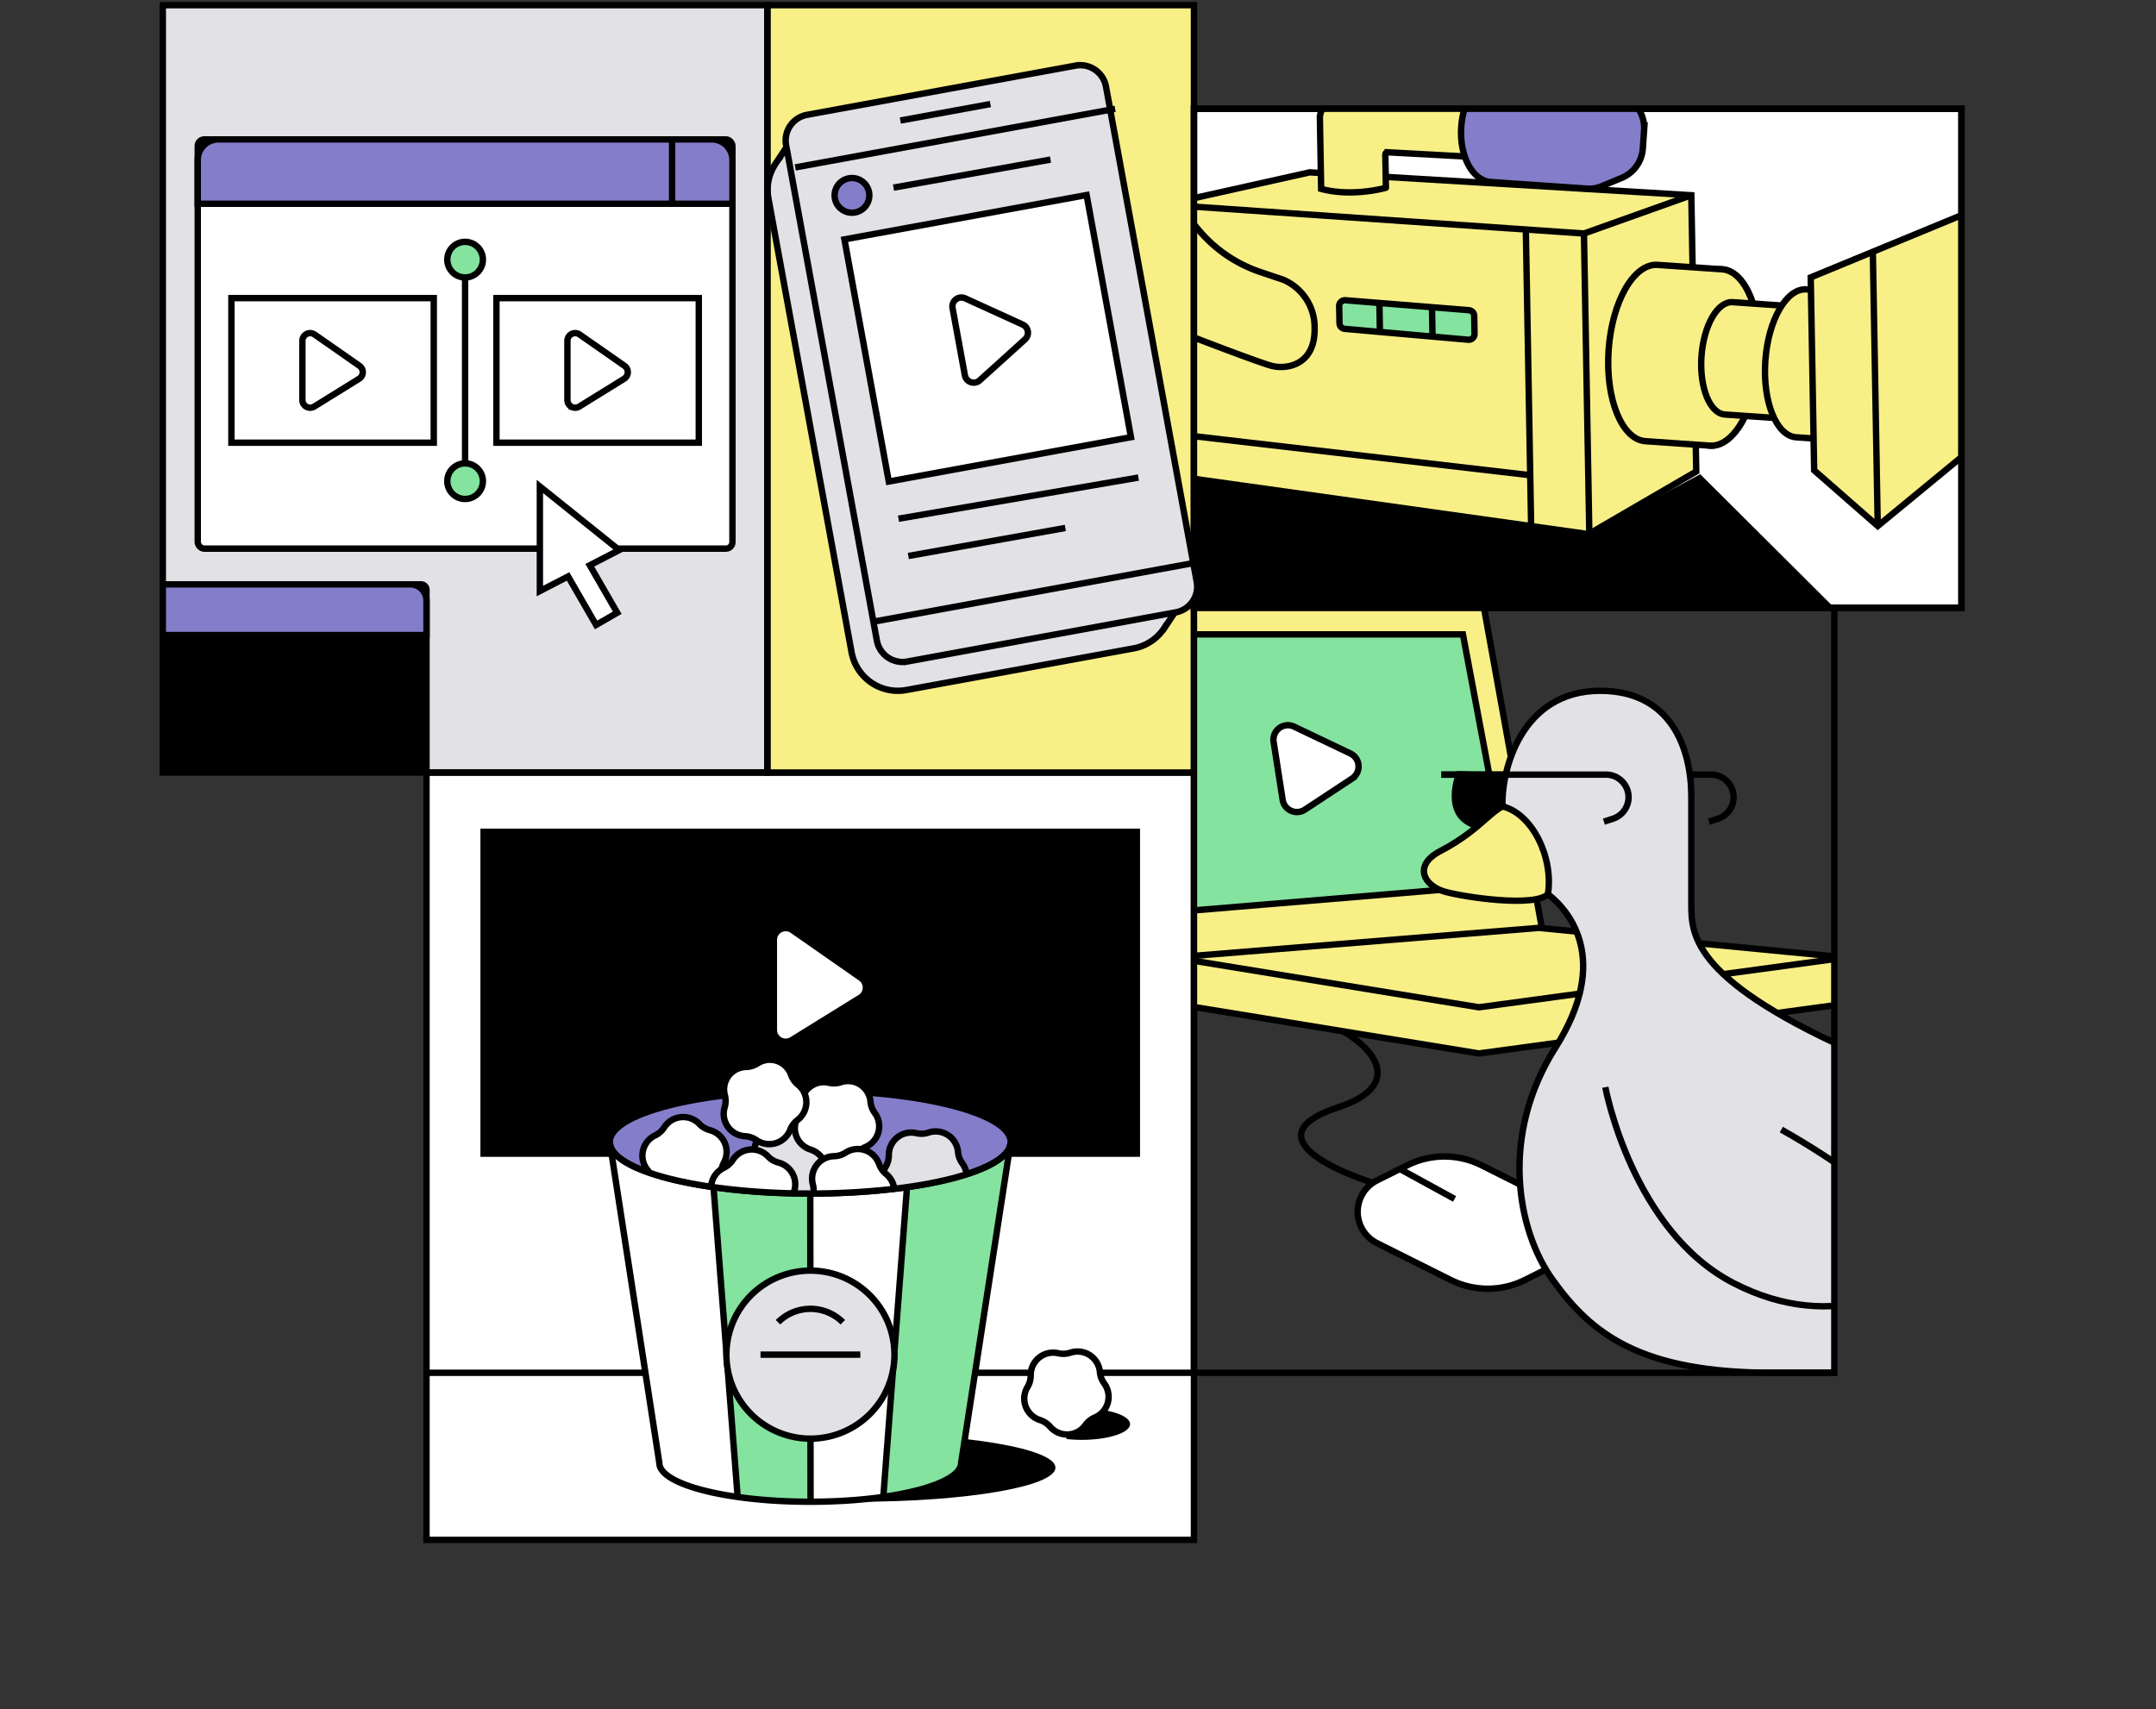 <svg xmlns="http://www.w3.org/2000/svg" xmlns:xlink="http://www.w3.org/1999/xlink" id="Group_51" data-name="Group 51" width="674.999" height="535.256" viewBox="0 0 674.999 535.256">
  <rect x="0" y="0" width="674.999" height="535.256" fill="#333333" stroke="none"/>
  <defs>
    <clipPath id="clip-path">
      <rect id="Rectangle_79" data-name="Rectangle 79" width="189.275" height="240.282" fill="none"/>
    </clipPath>
    <clipPath id="clip-path-2">
      <rect id="Rectangle_87" data-name="Rectangle 87" width="674.999" height="535.256" fill="none"/>
    </clipPath>
    <clipPath id="clip-path-3">
      <rect id="Rectangle_88" data-name="Rectangle 88" width="240.282" height="156.257" fill="none"/>
    </clipPath>
    <clipPath id="clip-path-5">
      <rect id="Rectangle_91" data-name="Rectangle 91" width="200.482" height="344.948" fill="none"/>
    </clipPath>
    <clipPath id="clip-path-7">
      <path id="Path_352" data-name="Path 352" d="M117.937,227.084a4.335,4.335,0,0,0,.18,1.161l15.339,99.337c0,6.71,21.152,12.15,47.244,12.15s47.244-5.441,47.244-12.15l15.339-99.337a4.333,4.333,0,0,0,.18-1.161c0-8.914-28.1-16.14-62.762-16.14s-62.762,7.226-62.762,16.14" transform="translate(-117.937 -210.944)" fill="none"/>
    </clipPath>
    <clipPath id="clip-path-9">
      <path id="Path_368" data-name="Path 368" d="M117.937,203.777v27.741c0,8.914,28.1,16.14,62.762,16.14s62.762-7.226,62.762-16.14V203.777Z" transform="translate(-117.937 -203.777)" fill="none"/>
    </clipPath>
  </defs>
  <rect id="Rectangle_77" data-name="Rectangle 77" width="189.275" height="240.284" transform="translate(50.973 1.619)" fill="#e2e1e6"/>
  <g id="Group_58" data-name="Group 58" transform="translate(50.973 1.62)">
    <g id="Group_57" data-name="Group 57" clip-path="url(#clip-path)">
      <path id="Path_292" data-name="Path 292" d="M130.3,214.011H3.61A2.609,2.609,0,0,1,1,211.4V115.653a2.609,2.609,0,0,1,2.609-2.609H130.3a2.61,2.61,0,0,1,2.609,2.609V211.4a2.61,2.61,0,0,1-2.609,2.609" transform="translate(-50.354 68.321)"/>
      <rect id="Rectangle_78" data-name="Rectangle 78" width="131.905" height="100.967" rx="1.612" transform="translate(-49.354 181.365)" fill="none" stroke="#000" stroke-miterlimit="10" stroke-width="2"/>
      <path id="Path_293" data-name="Path 293" d="M1,118.133v10.785H132.907V118.133a5.088,5.088,0,0,0-5.088-5.088H6.088A5.087,5.087,0,0,0,1,118.133" transform="translate(-50.354 68.321)" fill="#847dc9"/>
      <path id="Path_294" data-name="Path 294" d="M1,118.133v10.785H132.907V118.133a5.088,5.088,0,0,0-5.088-5.088H6.088A5.087,5.087,0,0,0,1,118.133Z" transform="translate(-50.354 68.321)" fill="none" stroke="#000" stroke-miterlimit="10" stroke-width="2"/>
    </g>
  </g>
  <g id="Group_60" data-name="Group 60">
    <g id="Group_59" data-name="Group 59" clip-path="url(#clip-path-2)">
      <path id="Path_295" data-name="Path 295" d="M202.339,155.106H41.558a3.312,3.312,0,0,1-3.312-3.312V30.28a3.312,3.312,0,0,1,3.312-3.312H202.339a3.312,3.312,0,0,1,3.312,3.312V151.795a3.312,3.312,0,0,1-3.312,3.312" transform="translate(23.663 16.685)" fill="#fff"/>
      <rect id="Rectangle_80" data-name="Rectangle 80" width="167.405" height="128.138" rx="2.046" transform="translate(61.909 43.654)" fill="none" stroke="#000" stroke-miterlimit="10" stroke-width="2"/>
      <path id="Path_296" data-name="Path 296" d="M38.246,33.425V47.113H205.651V33.425a6.457,6.457,0,0,0-6.457-6.457H44.7a6.457,6.457,0,0,0-6.457,6.457" transform="translate(23.663 16.685)" fill="#847dc9"/>
      <path id="Path_297" data-name="Path 297" d="M38.246,33.425V47.113H205.651V33.425a6.457,6.457,0,0,0-6.457-6.457H44.7A6.457,6.457,0,0,0,38.246,33.425Z" transform="translate(23.663 16.685)" fill="none" stroke="#000" stroke-miterlimit="10" stroke-width="2"/>
      <line id="Line_1" data-name="Line 1" y1="20.145" transform="translate(210.421 43.654)" fill="none" stroke="#000" stroke-miterlimit="10" stroke-width="2"/>
      <rect id="Rectangle_81" data-name="Rectangle 81" width="240.284" height="240.284" transform="translate(133.525 241.903)" fill="#fff"/>
      <rect id="Rectangle_82" data-name="Rectangle 82" width="240.284" height="240.284" transform="translate(133.525 241.903)" fill="none" stroke="#000" stroke-miterlimit="10" stroke-width="2"/>
      <rect id="Rectangle_83" data-name="Rectangle 83" width="133.561" height="240.284" transform="translate(240.248 1.619)" fill="#f8ef87"/>
      <rect id="Rectangle_84" data-name="Rectangle 84" width="133.561" height="240.284" transform="translate(240.248 1.619)" fill="none" stroke="#000" stroke-miterlimit="10" stroke-width="2"/>
      <rect id="Rectangle_85" data-name="Rectangle 85" width="240.284" height="156.259" transform="translate(373.81 34.049)" fill="#fff"/>
      <rect id="Rectangle_86" data-name="Rectangle 86" width="240.284" height="156.259" transform="translate(373.81 34.049)" fill="none" stroke="#000" stroke-miterlimit="10" stroke-width="2"/>
    </g>
  </g>
  <g id="Group_62" data-name="Group 62" transform="translate(373.81 34.051)">
    <g id="Group_61" data-name="Group 61" clip-path="url(#clip-path-3)">
      <path id="Path_298" data-name="Path 298" d="M390.125,40.508,270.654,33.337l-45.363,10.12,1.279,71.45,5.167.738.238,13.314L357.949,146.63l33.724-19.609Z" transform="translate(-234.421 -13.425)" fill="#f8ef87"/>
      <path id="Path_299" data-name="Path 299" d="M390.125,40.508,270.654,33.337l-45.363,10.12,1.279,71.45,5.167.738.238,13.314L357.949,146.63l33.724-19.609Z" transform="translate(-234.421 -13.425)" fill="none" stroke="#000" stroke-miterlimit="10" stroke-width="2"/>
      <path id="Path_300" data-name="Path 300" d="M339.969,37.767,306.358,49.754l1.683,94.133" transform="translate(-184.264 -10.684)" fill="none" stroke="#000" stroke-miterlimit="10" stroke-width="2"/>
      <line id="Line_2" data-name="Line 2" x1="131.224" y1="9.039" transform="translate(-9.129 30.031)" fill="none" stroke="#000" stroke-miterlimit="10" stroke-width="2"/>
      <line id="Line_3" data-name="Line 3" x2="1.658" y2="92.694" transform="translate(103.896 37.817)" fill="none" stroke="#000" stroke-miterlimit="10" stroke-width="2"/>
      <line id="Line_4" data-name="Line 4" x2="107.956" y2="12.529" transform="translate(-2.685 102.22)" fill="none" stroke="#000" stroke-miterlimit="10" stroke-width="2"/>
      <path id="Path_301" data-name="Path 301" d="M260.969,58.083l38.656,3.108a1.81,1.81,0,0,1,1.664,1.771l.1,5.654a1.808,1.808,0,0,1-1.968,1.834L260.76,67.04a1.81,1.81,0,0,1-1.649-1.771l-.1-5.35a1.81,1.81,0,0,1,1.954-1.836" transform="translate(-213.555 1.882)" fill="#84e39e"/>
      <path id="Path_302" data-name="Path 302" d="M260.969,58.083l38.656,3.108a1.81,1.81,0,0,1,1.664,1.771l.1,5.654a1.808,1.808,0,0,1-1.968,1.834L260.76,67.04a1.81,1.81,0,0,1-1.649-1.771l-.1-5.35A1.81,1.81,0,0,1,260.969,58.083Z" transform="translate(-213.555 1.882)" fill="none" stroke="#000" stroke-miterlimit="10" stroke-width="2"/>
      <line id="Line_5" data-name="Line 5" x2="0.162" y2="9.074" transform="translate(58.051 60.821)" fill="none" stroke="#000" stroke-miterlimit="10" stroke-width="2"/>
      <line id="Line_6" data-name="Line 6" x2="0.167" y2="9.309" transform="translate(74.518 62.145)" fill="#847dc9"/>
      <line id="Line_7" data-name="Line 7" x2="0.167" y2="9.309" transform="translate(74.518 62.145)" fill="none" stroke="#000" stroke-miterlimit="10" stroke-width="2"/>
      <path id="Path_303" data-name="Path 303" d="M350.509,80.631c-1.051,15.247-7.914,27.191-15.331,26.68S322.6,94.027,323.65,78.781s7.914-27.191,15.331-26.68,12.579,13.283,11.528,28.53" transform="translate(-173.649 -1.826)" fill="#f8ef87"/>
      <path id="Path_304" data-name="Path 304" d="M350.509,80.631c-1.051,15.247-7.914,27.191-15.331,26.68S322.6,94.027,323.65,78.781s7.914-27.191,15.331-26.68S351.56,65.384,350.509,80.631Z" transform="translate(-173.649 -1.826)" fill="none" stroke="#000" stroke-miterlimit="10" stroke-width="2"/>
      <path id="Path_305" data-name="Path 305" d="M346.7,52.633h0l-20.189-1.39c-7.417-.512-14.28,11.435-15.331,26.68s4.111,28.02,11.528,28.531l20.188,1.39c7.417.51,14.28-11.435,15.331-26.681s-4.112-28.018-11.528-28.53" transform="translate(-181.366 -2.357)" fill="#f8ef87"/>
      <path id="Path_306" data-name="Path 306" d="M346.7,52.633h0l-20.189-1.39c-7.417-.512-14.28,11.435-15.331,26.68s4.111,28.02,11.528,28.531l20.188,1.39c7.417.51,14.28-11.435,15.331-26.681S354.114,53.144,346.7,52.633Z" transform="translate(-181.366 -2.357)" fill="none" stroke="#000" stroke-miterlimit="10" stroke-width="2"/>
      <path id="Path_307" data-name="Path 307" d="M359.471,77.548c-.669,9.715-5.044,17.328-9.77,17s-8.016-8.466-7.347-18.181,5.044-17.33,9.77-17,8.016,8.466,7.347,18.181" transform="translate(-162.047 2.673)" fill="#f8ef87"/>
      <path id="Path_308" data-name="Path 308" d="M359.471,77.548c-.669,9.715-5.044,17.328-9.77,17s-8.016-8.466-7.347-18.181,5.044-17.33,9.77-17S360.139,67.833,359.471,77.548Z" transform="translate(-162.047 2.673)" fill="none" stroke="#000" stroke-miterlimit="10" stroke-width="2"/>
      <path id="Path_309" data-name="Path 309" d="M360.312,59.931h0l-21.425-1.476c-4.727-.325-9.1,7.287-9.769,17s2.619,17.858,7.346,18.183l21.425,1.476c4.727.325,9.1-7.287,9.77-17s-2.621-17.856-7.347-18.181" transform="translate(-170.236 2.109)" fill="#f8ef87"/>
      <path id="Path_310" data-name="Path 310" d="M360.312,59.931h0l-21.425-1.476c-4.727-.325-9.1,7.287-9.769,17s2.619,17.858,7.346,18.183l21.425,1.476c4.727.325,9.1-7.287,9.77-17S365.039,60.256,360.312,59.931Z" transform="translate(-170.236 2.109)" fill="none" stroke="#000" stroke-miterlimit="10" stroke-width="2"/>
      <path id="Path_311" data-name="Path 311" d="M374.477,80.638c-.881,12.789-6.638,22.811-12.861,22.382s-10.552-11.145-9.672-23.934,6.64-22.809,12.862-22.382,10.551,11.145,9.67,23.934" transform="translate(-156.13 1.024)" fill="#f8ef87"/>
      <path id="Path_312" data-name="Path 312" d="M374.477,80.638c-.881,12.789-6.638,22.811-12.861,22.382s-10.552-11.145-9.672-23.934,6.64-22.809,12.862-22.382S375.357,67.849,374.477,80.638Z" transform="translate(-156.13 1.024)" fill="none" stroke="#000" stroke-miterlimit="10" stroke-width="2"/>
      <path id="Path_313" data-name="Path 313" d="M371.279,57.151h0l-16.937-1.167c-6.222-.427-11.98,9.592-12.861,22.382s3.449,23.505,9.67,23.934l16.937,1.167c6.222.427,11.98-9.592,12.861-22.382s-3.448-23.505-9.67-23.934" transform="translate(-162.603 0.578)" fill="#f8ef87"/>
      <path id="Path_314" data-name="Path 314" d="M371.279,57.151h0l-16.937-1.167c-6.222-.427-11.98,9.592-12.861,22.382s3.449,23.505,9.67,23.934l16.937,1.167c6.222.427,11.98-9.592,12.861-22.382S377.5,57.58,371.279,57.151Z" transform="translate(-162.603 0.578)" fill="none" stroke="#000" stroke-miterlimit="10" stroke-width="2"/>
      <path id="Path_315" data-name="Path 315" d="M350.217,61.1l1.081,60.423,19.9,17.43,26.213-21.587V41.633Z" transform="translate(-157.128 -8.293)" fill="#f8ef87"/>
      <path id="Path_316" data-name="Path 316" d="M350.217,61.1l1.081,60.423,19.9,17.43,26.213-21.587V41.633Z" transform="translate(-157.128 -8.293)" fill="none" stroke="#000" stroke-miterlimit="10" stroke-width="2"/>
      <line id="Line_8" data-name="Line 8" x1="1.535" y1="85.743" transform="translate(212.537 44.917)" fill="#f8ef87"/>
      <line id="Line_9" data-name="Line 9" x1="1.535" y1="85.743" transform="translate(212.537 44.917)" fill="none" stroke="#000" stroke-miterlimit="10" stroke-width="2"/>
      <path id="Path_317" data-name="Path 317" d="M228.471,30.3l19.374,23a43.253,43.253,0,0,0,19.267,13.124l7.258,2.447a16.189,16.189,0,0,1,9.746,15.117c.207,11.632-8.744,12.956-13.252,11.873-2.543-.612-13.4-4.68-22.38-8.11a53.261,53.261,0,0,1-21.526-15.2L206.016,47.99s5.379-15.221,22.455-17.688" transform="translate(-246.346 -15.303)" fill="#f8ef87"/>
      <path id="Path_318" data-name="Path 318" d="M228.471,30.3l19.374,23a43.253,43.253,0,0,0,19.267,13.124l7.258,2.447a16.189,16.189,0,0,1,9.746,15.117c.207,11.632-8.744,12.956-13.252,11.873-2.543-.612-13.4-4.68-22.38-8.11a53.261,53.261,0,0,1-21.526-15.2L206.016,47.99S211.395,32.769,228.471,30.3Z" transform="translate(-246.346 -15.303)" fill="none" stroke="#000" stroke-miterlimit="10" stroke-width="2"/>
      <path id="Path_319" data-name="Path 319" d="M217.377,61.694s3.513-11.8,21.393-18.683" transform="translate(-239.317 -7.44)" fill="none" stroke="#000" stroke-miterlimit="10" stroke-width="2"/>
      <path id="Path_320" data-name="Path 320" d="M255.68,47.138l-.395-22.05a5.568,5.568,0,0,1,5.6-5.665l57.135,2.253.309,16.268-41.813-2.276a.726.726,0,0,0-.749.738l.186,10.369s-10.253,3.009-20.273.363" transform="translate(-215.863 -22.035)" fill="#f8ef87"/>
      <path id="Path_321" data-name="Path 321" d="M255.68,47.138l-.395-22.05a5.568,5.568,0,0,1,5.6-5.665l57.135,2.253.309,16.268-41.813-2.276a.726.726,0,0,0-.749.738l.186,10.369S265.7,49.784,255.68,47.138Z" transform="translate(-215.863 -22.035)" fill="none" stroke="#000" stroke-miterlimit="10" stroke-width="2"/>
      <path id="Path_322" data-name="Path 322" d="M328.669,18.177a9.845,9.845,0,0,0-4.3-1.329L294.186,14.77c-5.74-.395-10.905,6.692-11.535,15.829s3.514,16.865,9.256,17.26l30.182,2.08a9.837,9.837,0,0,0,4.442-.727l6.363-2.638a10.744,10.744,0,0,0,6.6-9.188l.2-2.859.2-2.859a10.748,10.748,0,0,0-5.282-10.007Z" transform="translate(-198.971 -24.923)" fill="#847dc9"/>
      <path id="Path_323" data-name="Path 323" d="M328.669,18.177a9.845,9.845,0,0,0-4.3-1.329L294.186,14.77c-5.74-.395-10.905,6.692-11.535,15.829s3.514,16.865,9.256,17.26l30.182,2.08a9.837,9.837,0,0,0,4.442-.727l6.363-2.638a10.744,10.744,0,0,0,6.6-9.188l.2-2.859.2-2.859a10.748,10.748,0,0,0-5.282-10.007Z" transform="translate(-198.971 -24.923)" fill="none" stroke="#000" stroke-miterlimit="10" stroke-width="2"/>
    </g>
  </g>
  <g id="Group_64" data-name="Group 64">
    <g id="Group_63" data-name="Group 63" clip-path="url(#clip-path-2)">
      <rect id="Rectangle_89" data-name="Rectangle 89" width="240.284" height="156.259" transform="translate(373.81 34.049)" fill="none" stroke="#000" stroke-miterlimit="10" stroke-width="2"/>
    </g>
  </g>
  <g id="Group_66" data-name="Group 66" transform="translate(373.81 190.308)">
    <g id="Group_65" data-name="Group 65" clip-path="url(#clip-path-5)">
      <path id="Path_324" data-name="Path 324" d="M276.917,249.537c-21.65-6.714-36.843-16.969-13.675-24.566s9.839-22.052-8.029-28.161" transform="translate(-218.116 -68.54)" fill="none" stroke="#000" stroke-miterlimit="10" stroke-width="2"/>
      <path id="Path_325" data-name="Path 325" d="M262.59,241.024h0a10.987,10.987,0,0,0,6.072,9.827l23.05,11.525a25.981,25.981,0,0,0,23.237,0l9.47-4.735a10.987,10.987,0,0,0,0-19.654l-23.049-11.525a25.984,25.984,0,0,0-23.238,0l-9.469,4.735a10.987,10.987,0,0,0-6.072,9.827" transform="translate(-211.343 -51.891)" fill="#fff"/>
      <path id="Path_326" data-name="Path 326" d="M262.59,241.024h0a10.987,10.987,0,0,0,6.072,9.827l23.05,11.525a25.981,25.981,0,0,0,23.237,0l9.47-4.735a10.987,10.987,0,0,0,0-19.654l-23.049-11.525a25.984,25.984,0,0,0-23.238,0l-9.469,4.735A10.987,10.987,0,0,0,262.59,241.024Z" transform="translate(-211.343 -51.891)" fill="none" stroke="#000" stroke-miterlimit="10" stroke-width="2"/>
      <line id="Line_10" data-name="Line 10" x2="17.123" y2="9.382" transform="translate(64.465 175.733)" fill="none" stroke="#000" stroke-miterlimit="10" stroke-width="2"/>
      <path id="Path_327" data-name="Path 327" d="M233.777,230.1l115.273-9.6-18.6-102.935H216.828Z" transform="translate(-239.657 -117.568)" fill="#f8ef87"/>
      <path id="Path_328" data-name="Path 328" d="M233.777,230.1l115.273-9.6-18.6-102.935H216.828Z" transform="translate(-239.657 -117.568)" fill="none" stroke="#000" stroke-miterlimit="10" stroke-width="2"/>
      <path id="Path_329" data-name="Path 329" d="M334.97,200.911l-14.708-78.2H222.636L235.8,209.17Z" transform="translate(-236.063 -114.388)" fill="#84e39e"/>
      <path id="Path_330" data-name="Path 330" d="M334.97,200.911l-14.708-78.2H222.636L235.8,209.17Z" transform="translate(-236.063 -114.388)" fill="none" stroke="#000" stroke-miterlimit="10" stroke-width="2"/>
      <path id="Path_331" data-name="Path 331" d="M341.283,179.493l96.286,9.275v14.453L322.58,218.812l-95.593-15.59V188.769Z" transform="translate(-233.371 -79.254)" fill="#f8ef87"/>
      <path id="Path_332" data-name="Path 332" d="M341.283,179.493l96.286,9.275v14.453L322.58,218.812l-95.593-15.59V188.769Z" transform="translate(-233.371 -79.254)" fill="none" stroke="#000" stroke-miterlimit="10" stroke-width="2"/>
      <path id="Path_333" data-name="Path 333" d="M226.988,185.224l95.593,15.59,114.986-15.59" transform="translate(-233.371 -75.709)" fill="none" stroke="#000" stroke-miterlimit="10" stroke-width="2"/>
      <path id="Path_334" data-name="Path 334" d="M304.31,155.346c4.529,0,8.843,4.96,10.933,13.032s2.321,12.135-1.01,15.5c-4.144,4.18-25.89,1-32.259-.766-6.506-1.8-10.123-8.191-1.428-12.736,14.643-7.656,16.508-15.028,23.764-15.028" transform="translate(-203.413 -94.195)" fill="#f8ef87"/>
      <path id="Path_335" data-name="Path 335" d="M304.31,155.346c4.529,0,8.843,4.96,10.933,13.032s2.321,12.135-1.01,15.5c-4.144,4.18-25.89,1-32.259-.766-6.506-1.8-10.123-8.191-1.428-12.736C295.189,162.718,297.054,155.346,304.31,155.346Z" transform="translate(-203.413 -94.195)" fill="none" stroke="#000" stroke-miterlimit="10" stroke-width="2"/>
      <path id="Path_336" data-name="Path 336" d="M282.352,149.148s-6.078,14.188,5.6,18.032l7.81-6.412,4.3-10.829Z" transform="translate(-200.095 -98.029)"/>
      <path id="Path_337" data-name="Path 337" d="M328.791,149.844s5.63,20.809-7.6,23.534-17-1.6-17-1.6-1.915-9.162-6.556-11.443-4.377-1.59-4.377-1.59l3.386-7.833Z" transform="translate(-192.367 -97.599)"/>
      <path id="Path_338" data-name="Path 338" d="M278.785,149.844h84.4a7.08,7.08,0,0,1,2.195,13.811l-2.838.926" transform="translate(-201.323 -97.599)" fill="none" stroke="#000" stroke-miterlimit="10" stroke-width="2"/>
      <path id="Path_339" data-name="Path 339" d="M304.837,197.309c6.671,5.138,19.785,20.511,2.336,48.063s-12.016,57.012-1,72.491c12.341,17.344,27.771,29.316,69.326,29.316H484.124c9.795-6.185,4.6-48.231.913-52.294s-27.779-23.491-81.126-46.758-54.185-37.654-54.185-47.451V166.883c0-15.425-6.43-33.251-28.536-33.251-24.8,0-31.031,25.116-30.576,36.2,9.33,2.263,16,15.938,14.224,27.479" transform="translate(-194.019 -107.629)" fill="#e2e1e6"/>
      <path id="Path_340" data-name="Path 340" d="M304.837,197.309c6.671,5.138,19.785,20.511,2.336,48.063s-12.016,57.012-1,72.491c12.341,17.344,27.771,29.316,69.326,29.316H484.124c9.795-6.185,4.6-48.231.913-52.294s-27.779-23.491-81.126-46.758-54.185-37.654-54.185-47.451V166.883c0-15.425-6.43-33.251-28.536-33.251-24.8,0-31.031,25.116-30.576,36.2C299.944,172.092,306.615,185.767,304.837,197.309Z" transform="translate(-194.019 -107.629)" fill="none" stroke="#000" stroke-miterlimit="10" stroke-width="2"/>
      <path id="Path_341" data-name="Path 341" d="M278.785,149.844h51.52a7.08,7.08,0,0,1,2.193,13.811l-2.838.926" transform="translate(-201.323 -97.599)" fill="none" stroke="#000" stroke-miterlimit="10" stroke-width="2"/>
      <path id="Path_342" data-name="Path 342" d="M246.357,145.513l2.825,18.136a4.524,4.524,0,0,0,6.959,3.082l14.777-9.736a4.524,4.524,0,0,0-.541-7.86l-17.6-8.4a4.523,4.523,0,0,0-6.418,4.778" transform="translate(-221.422 -103.513)" fill="#fff"/>
      <path id="Path_343" data-name="Path 343" d="M246.357,145.513l2.825,18.136a4.524,4.524,0,0,0,6.959,3.082l14.777-9.736a4.524,4.524,0,0,0-.541-7.86l-17.6-8.4A4.523,4.523,0,0,0,246.357,145.513Z" transform="translate(-221.422 -103.513)" fill="none" stroke="#000" stroke-miterlimit="10" stroke-width="2"/>
      <path id="Path_344" data-name="Path 344" d="M310.493,210.315s8.322,44.985,40.262,61.4,57.806.9,62.754-8.322c0,0-8.548-17.544-47.909-39.812" transform="translate(-181.705 -60.185)" fill="#e2e1e6"/>
      <path id="Path_345" data-name="Path 345" d="M310.493,210.315s8.322,44.985,40.262,61.4,57.806.9,62.754-8.322c0,0-8.548-17.544-47.909-39.812" transform="translate(-181.705 -60.185)" fill="none" stroke="#000" stroke-miterlimit="10" stroke-width="2"/>
    </g>
  </g>
  <g id="Group_68" data-name="Group 68">
    <g id="Group_67" data-name="Group 67" clip-path="url(#clip-path-2)">
      <rect id="Rectangle_92" data-name="Rectangle 92" width="200.482" height="239.549" transform="translate(373.81 190.308)" fill="none" stroke="#000" stroke-miterlimit="10" stroke-width="2"/>
      <rect id="Rectangle_93" data-name="Rectangle 93" width="204.519" height="100.776" transform="translate(151.407 260.463)"/>
      <rect id="Rectangle_94" data-name="Rectangle 94" width="204.519" height="100.776" transform="translate(151.407 260.463)" fill="none" stroke="#000" stroke-miterlimit="10" stroke-width="2"/>
      <path id="Path_346" data-name="Path 346" d="M176.734,201.323l-21.411,13.252a3.7,3.7,0,0,1-5.648-3.15V183.234A3.7,3.7,0,0,1,155.5,180.2l21.411,14.939a3.7,3.7,0,0,1-.172,6.188" transform="translate(92.606 111.072)" fill="#fff"/>
      <path id="Path_347" data-name="Path 347" d="M176.734,201.323l-21.411,13.252a3.7,3.7,0,0,1-5.648-3.15V183.234A3.7,3.7,0,0,1,155.5,180.2l21.411,14.939a3.7,3.7,0,0,1-.172,6.188" transform="translate(92.606 111.072)" fill="none" stroke="#000" stroke-miterlimit="10" stroke-width="2"/>
      <line id="Line_11" data-name="Line 11" x2="240.284" transform="translate(133.525 429.858)" fill="none" stroke="#000" stroke-miterlimit="10" stroke-width="2"/>
      <path id="Path_348" data-name="Path 348" d="M251.542,287.99c0,5.9-27.762,10.683-62.011,10.683s-62.009-4.783-62.009-10.683,27.762-10.683,62.009-10.683,62.011,4.783,62.011,10.683" transform="translate(78.899 171.571)"/>
      <path id="Path_349" data-name="Path 349" d="M117.937,220.915a4.335,4.335,0,0,0,.18,1.161l15.339,99.337c0,6.71,21.152,12.148,47.244,12.148s47.244-5.439,47.244-12.148l15.339-99.337a4.333,4.333,0,0,0,.18-1.161" transform="translate(72.968 136.682)" fill="#fff"/>
    </g>
  </g>
  <g id="Group_70" data-name="Group 70" transform="translate(190.905 341.456)">
    <g id="Group_69" data-name="Group 69" clip-path="url(#clip-path-7)">
      <path id="Path_350" data-name="Path 350" d="M178.692,233.9l-8.137,106.655,21.184-2.522,3.649-14.505,15.519-106.045Z" transform="translate(-85.382 -206.896)" fill="#84e39e"/>
      <path id="Path_351" data-name="Path 351" d="M137.466,230.879l8.938,103.7h22.212V227.458Z" transform="translate(-105.854 -200.726)" fill="#84e39e"/>
      <line id="Line_12" data-name="Line 12" x2="11.763" y2="150.996" transform="translate(31.47 17.3)" fill="none" stroke="#000" stroke-miterlimit="10" stroke-width="2"/>
      <line id="Line_13" data-name="Line 13" x2="0.139" y2="150.545" transform="translate(62.762 17.3)" fill="none" stroke="#000" stroke-miterlimit="10" stroke-width="2"/>
      <line id="Line_14" data-name="Line 14" x1="11.485" y2="150.091" transform="translate(82.569 17.3)" fill="none" stroke="#000" stroke-miterlimit="10" stroke-width="2"/>
    </g>
  </g>
  <g id="Group_72" data-name="Group 72">
    <g id="Group_71" data-name="Group 71" clip-path="url(#clip-path-2)">
      <path id="Path_353" data-name="Path 353" d="M243.461,227.084c0,8.914-28.1,16.14-62.762,16.14s-62.762-7.226-62.762-16.14,28.1-16.14,62.762-16.14,62.762,7.226,62.762,16.14" transform="translate(72.968 130.512)" fill="#847dc9"/>
      <ellipse id="Ellipse_3" data-name="Ellipse 3" cx="62.762" cy="16.14" rx="62.762" ry="16.14" transform="translate(190.905 341.456)" fill="none" stroke="#000" stroke-miterlimit="10" stroke-width="2"/>
    </g>
  </g>
  <g id="Group_74" data-name="Group 74" transform="translate(190.905 329.855)">
    <g id="Group_73" data-name="Group 73" clip-path="url(#clip-path-9)">
      <path id="Path_354" data-name="Path 354" d="M156.086,242.184h0a7.028,7.028,0,0,0-3.613-1.237,7.029,7.029,0,0,1-6.352-9.032,7.036,7.036,0,0,0,.058-3.819,7.031,7.031,0,0,1,6.629-8.833,7.027,7.027,0,0,0,3.649-1.123,7.03,7.03,0,0,1,10.449,3.574,7.049,7.049,0,0,0,2.2,3.124,7.029,7.029,0,0,1-.17,11.041,7.045,7.045,0,0,0-2.292,3.055,7.03,7.03,0,0,1-10.554,3.25" transform="translate(-100.684 -195.589)" fill="#e2e1e6"/>
      <path id="Path_355" data-name="Path 355" d="M156.086,242.184h0a7.028,7.028,0,0,0-3.613-1.237,7.029,7.029,0,0,1-6.352-9.032,7.036,7.036,0,0,0,.058-3.819,7.031,7.031,0,0,1,6.629-8.833,7.027,7.027,0,0,0,3.649-1.123,7.03,7.03,0,0,1,10.449,3.574,7.049,7.049,0,0,0,2.2,3.124,7.029,7.029,0,0,1-.17,11.041,7.045,7.045,0,0,0-2.292,3.055A7.03,7.03,0,0,1,156.086,242.184Z" transform="translate(-100.684 -195.589)" fill="none" stroke="#000" stroke-miterlimit="10" stroke-width="2"/>
      <path id="Path_356" data-name="Path 356" d="M140.677,241.363h0a7.039,7.039,0,0,0-3.8.366,7.029,7.029,0,0,1-9.515-5.6,7,7,0,0,0-1.525-3.5,7.033,7.033,0,0,1,2.392-10.782,7.021,7.021,0,0,0,2.859-2.53,7.031,7.031,0,0,1,10.993-1.06,7.029,7.029,0,0,0,3.289,1.939,7.029,7.029,0,0,1,4.406,10.127,7.015,7.015,0,0,0-.827,3.728,7.031,7.031,0,0,1-8.27,7.318" transform="translate(-114.032 -196.164)" fill="#fff"/>
      <path id="Path_357" data-name="Path 357" d="M140.677,241.363h0a7.039,7.039,0,0,0-3.8.366,7.029,7.029,0,0,1-9.515-5.6,7,7,0,0,0-1.525-3.5,7.033,7.033,0,0,1,2.392-10.782,7.021,7.021,0,0,0,2.859-2.53,7.031,7.031,0,0,1,10.993-1.06,7.029,7.029,0,0,0,3.289,1.939,7.029,7.029,0,0,1,4.406,10.127,7.015,7.015,0,0,0-.827,3.728A7.031,7.031,0,0,1,140.677,241.363Z" transform="translate(-114.032 -196.164)" fill="none" stroke="#000" stroke-miterlimit="10" stroke-width="2"/>
      <path id="Path_358" data-name="Path 358" d="M153.953,247.638h0a7.033,7.033,0,0,0-3.8.366,7.031,7.031,0,0,1-9.516-5.6,7.015,7.015,0,0,0-1.523-3.5,7.031,7.031,0,0,1,2.391-10.782,7.021,7.021,0,0,0,2.859-2.53,7.031,7.031,0,0,1,10.993-1.06,7.035,7.035,0,0,0,3.291,1.939,7.029,7.029,0,0,1,4.4,10.127,7.03,7.03,0,0,0-.827,3.728,7.03,7.03,0,0,1-8.27,7.318" transform="translate(-105.818 -192.281)" fill="#fff"/>
      <path id="Path_359" data-name="Path 359" d="M153.953,247.638h0a7.033,7.033,0,0,0-3.8.366,7.031,7.031,0,0,1-9.516-5.6,7.015,7.015,0,0,0-1.523-3.5,7.031,7.031,0,0,1,2.391-10.782,7.021,7.021,0,0,0,2.859-2.53,7.031,7.031,0,0,1,10.993-1.06,7.035,7.035,0,0,0,3.291,1.939,7.029,7.029,0,0,1,4.4,10.127,7.03,7.03,0,0,0-.827,3.728A7.03,7.03,0,0,1,153.953,247.638Z" transform="translate(-105.818 -192.281)" fill="none" stroke="#000" stroke-miterlimit="10" stroke-width="2"/>
      <path id="Path_360" data-name="Path 360" d="M161.835,232.679h0a7.027,7.027,0,0,0-3.19-2.1,7.029,7.029,0,0,1-3.9-10.331,7.045,7.045,0,0,0,1.008-3.683,7.03,7.03,0,0,1,8.62-6.9,7.031,7.031,0,0,0,3.815-.178,7.03,7.03,0,0,1,9.228,6.065,7.037,7.037,0,0,0,1.348,3.572,7.03,7.03,0,0,1-2.917,10.651,7.024,7.024,0,0,0-2.98,2.386,7.03,7.03,0,0,1-11.031.518" transform="translate(-95.791 -200.471)" fill="#fff"/>
      <path id="Path_361" data-name="Path 361" d="M161.835,232.679h0a7.027,7.027,0,0,0-3.19-2.1,7.029,7.029,0,0,1-3.9-10.331,7.045,7.045,0,0,0,1.008-3.683,7.03,7.03,0,0,1,8.62-6.9,7.031,7.031,0,0,0,3.815-.178,7.03,7.03,0,0,1,9.228,6.065,7.037,7.037,0,0,0,1.348,3.572,7.03,7.03,0,0,1-2.917,10.651,7.024,7.024,0,0,0-2.98,2.386A7.03,7.03,0,0,1,161.835,232.679Z" transform="translate(-95.791 -200.471)" fill="none" stroke="#000" stroke-miterlimit="10" stroke-width="2"/>
      <path id="Path_362" data-name="Path 362" d="M178.765,242.423h0a7.027,7.027,0,0,0-3.19-2.1,7.029,7.029,0,0,1-3.9-10.331,7.045,7.045,0,0,0,1.008-3.683,7.03,7.03,0,0,1,8.62-6.9,7.03,7.03,0,0,0,3.815-.178,7.03,7.03,0,0,1,9.228,6.065,7.037,7.037,0,0,0,1.348,3.573,7.03,7.03,0,0,1-2.917,10.651,7.025,7.025,0,0,0-2.98,2.386,7.03,7.03,0,0,1-11.031.518" transform="translate(-85.317 -194.442)" fill="#e2e1e6"/>
      <path id="Path_363" data-name="Path 363" d="M178.765,242.423h0a7.027,7.027,0,0,0-3.19-2.1,7.029,7.029,0,0,1-3.9-10.331,7.045,7.045,0,0,0,1.008-3.683,7.03,7.03,0,0,1,8.62-6.9,7.03,7.03,0,0,0,3.815-.178,7.03,7.03,0,0,1,9.228,6.065,7.037,7.037,0,0,0,1.348,3.573,7.03,7.03,0,0,1-2.917,10.651,7.025,7.025,0,0,0-2.98,2.386A7.03,7.03,0,0,1,178.765,242.423Z" transform="translate(-85.317 -194.442)" fill="none" stroke="#000" stroke-miterlimit="10" stroke-width="2"/>
      <path id="Path_364" data-name="Path 364" d="M150.236,230.179h0a7.029,7.029,0,0,0-3.613-1.237,7.029,7.029,0,0,1-6.352-9.032,7.035,7.035,0,0,0,.058-3.819,7.031,7.031,0,0,1,6.629-8.833,7.028,7.028,0,0,0,3.649-1.123,7.03,7.03,0,0,1,10.449,3.574,7.049,7.049,0,0,0,2.2,3.124,7.029,7.029,0,0,1-.17,11.041,7.045,7.045,0,0,0-2.292,3.055,7.03,7.03,0,0,1-10.554,3.25" transform="translate(-104.303 -203.017)" fill="#fff"/>
      <path id="Path_365" data-name="Path 365" d="M150.236,230.179h0a7.029,7.029,0,0,0-3.613-1.237,7.029,7.029,0,0,1-6.352-9.032,7.035,7.035,0,0,0,.058-3.819,7.031,7.031,0,0,1,6.629-8.833,7.028,7.028,0,0,0,3.649-1.123,7.03,7.03,0,0,1,10.449,3.574,7.049,7.049,0,0,0,2.2,3.124,7.029,7.029,0,0,1-.17,11.041,7.045,7.045,0,0,0-2.292,3.055A7.03,7.03,0,0,1,150.236,230.179Z" transform="translate(-104.303 -203.017)" fill="none" stroke="#000" stroke-miterlimit="10" stroke-width="2"/>
      <path id="Path_366" data-name="Path 366" d="M167.261,247.44h0a7.039,7.039,0,0,0-3.615-1.237,7.029,7.029,0,0,1-6.352-9.032,7,7,0,0,0,.058-3.819,7.031,7.031,0,0,1,6.629-8.833,7.023,7.023,0,0,0,3.649-1.123,7.03,7.03,0,0,1,10.449,3.574,7.053,7.053,0,0,0,2.2,3.124,7.03,7.03,0,0,1-.172,11.041,7.045,7.045,0,0,0-2.292,3.054,7.028,7.028,0,0,1-10.552,3.25" transform="translate(-93.771 -192.337)" fill="#fff"/>
      <path id="Path_367" data-name="Path 367" d="M167.261,247.44h0a7.039,7.039,0,0,0-3.615-1.237,7.029,7.029,0,0,1-6.352-9.032,7,7,0,0,0,.058-3.819,7.031,7.031,0,0,1,6.629-8.833,7.023,7.023,0,0,0,3.649-1.123,7.03,7.03,0,0,1,10.449,3.574,7.053,7.053,0,0,0,2.2,3.124,7.03,7.03,0,0,1-.172,11.041,7.045,7.045,0,0,0-2.292,3.054A7.028,7.028,0,0,1,167.261,247.44Z" transform="translate(-93.771 -192.337)" fill="none" stroke="#000" stroke-miterlimit="10" stroke-width="2"/>
    </g>
  </g>
  <g id="Group_76" data-name="Group 76">
    <g id="Group_75" data-name="Group 75" clip-path="url(#clip-path-2)">
      <path id="Path_369" data-name="Path 369" d="M243.461,220.915c0,8.914-28.1,16.14-62.762,16.14s-62.762-7.226-62.762-16.14" transform="translate(72.968 136.682)" fill="none" stroke="#000" stroke-miterlimit="10" stroke-width="2"/>
      <path id="Path_370" data-name="Path 370" d="M193.109,272.1A26.306,26.306,0,1,1,166.8,245.795,26.308,26.308,0,0,1,193.109,272.1" transform="translate(86.926 152.075)" fill="#e2e1e6"/>
      <path id="Path_371" data-name="Path 371" d="M193.109,272.1A26.306,26.306,0,1,1,166.8,245.795,26.308,26.308,0,0,1,193.109,272.1Z" transform="translate(86.926 152.075)" fill="none" stroke="#000" stroke-miterlimit="10" stroke-width="2"/>
      <path id="Path_372" data-name="Path 372" d="M150.482,257.388a14.342,14.342,0,0,1,20.282,0" transform="translate(93.104 156.648)" fill="#e2e1e6"/>
      <path id="Path_373" data-name="Path 373" d="M150.482,257.388a14.342,14.342,0,0,1,20.282,0" transform="translate(93.104 156.648)" fill="none" stroke="#000" stroke-miterlimit="10" stroke-width="2"/>
      <line id="Line_15" data-name="Line 15" x2="31.249" transform="translate(238.103 424.177)" fill="none" stroke="#000" stroke-miterlimit="10" stroke-width="2"/>
      <path id="Path_374" data-name="Path 374" d="M117.937,220.915a4.335,4.335,0,0,0,.18,1.161l15.339,99.337c0,6.71,21.152,12.148,47.244,12.148s47.244-5.439,47.244-12.148l15.339-99.337a4.333,4.333,0,0,0,.18-1.161" transform="translate(72.968 136.682)" fill="none" stroke="#000" stroke-miterlimit="10" stroke-width="2"/>
      <path id="Path_375" data-name="Path 375" d="M210.967,272.434a44.228,44.228,0,0,0-4.706.265v9.342a44.212,44.212,0,0,0,4.706.265c8.4,0,15.217-2.209,15.217-4.935s-6.813-4.937-15.217-4.937" transform="translate(127.615 168.557)"/>
      <path id="Path_376" data-name="Path 376" d="M206.208,285h0a7.027,7.027,0,0,0-3.19-2.1,7.029,7.029,0,0,1-3.9-10.331,7.045,7.045,0,0,0,1.008-3.683,7.03,7.03,0,0,1,8.62-6.9,7.03,7.03,0,0,0,3.815-.178,7.03,7.03,0,0,1,9.228,6.065,7.037,7.037,0,0,0,1.348,3.572,7.03,7.03,0,0,1-2.917,10.651,7.025,7.025,0,0,0-2.98,2.386,7.03,7.03,0,0,1-11.031.518" transform="translate(122.568 161.755)" fill="#fff"/>
      <path id="Path_377" data-name="Path 377" d="M206.208,285h0a7.027,7.027,0,0,0-3.19-2.1,7.029,7.029,0,0,1-3.9-10.331,7.045,7.045,0,0,0,1.008-3.683,7.03,7.03,0,0,1,8.62-6.9,7.03,7.03,0,0,0,3.815-.178,7.03,7.03,0,0,1,9.228,6.065,7.037,7.037,0,0,0,1.348,3.572,7.03,7.03,0,0,1-2.917,10.651,7.025,7.025,0,0,0-2.98,2.386A7.03,7.03,0,0,1,206.208,285Z" transform="translate(122.568 161.755)" fill="none" stroke="#000" stroke-miterlimit="10" stroke-width="2"/>
      <path id="Path_378" data-name="Path 378" d="M389.431,91.728l41.981,41.827H230.931V93.734L354.459,110.5Z" transform="translate(142.879 56.753)"/>
      <path id="Path_379" data-name="Path 379" d="M279.937,173.67l-6.46-7.637L248.845,31.584a14.718,14.718,0,0,0-17.131-11.826l-70.977,13-3.11-3.676-6.177,9.371a14.466,14.466,0,0,0-.848,1.287l-.424.643.039.047a14.588,14.588,0,0,0-1.52,9.5l26.06,142.237a14.717,14.717,0,0,0,17.131,11.826l71.189-13.042a14.627,14.627,0,0,0,9.743-6.621l.026.029Z" transform="translate(91.855 12.074)" fill="#e2e1e6"/>
      <path id="Path_380" data-name="Path 380" d="M279.937,173.67l-6.46-7.637L248.845,31.584a14.718,14.718,0,0,0-17.131-11.826l-70.977,13-3.11-3.676-6.177,9.371a14.466,14.466,0,0,0-.848,1.287l-.424.643.039.047a14.588,14.588,0,0,0-1.52,9.5l26.06,142.237a14.717,14.717,0,0,0,17.131,11.826l71.189-13.042a14.627,14.627,0,0,0,9.743-6.621l.026.029Z" transform="translate(91.855 12.074)" fill="none" stroke="#000" stroke-miterlimit="10" stroke-width="2"/>
      <path id="Path_381" data-name="Path 381" d="M274.081,183.943l-84.05,15.4a8.186,8.186,0,0,1-9.524-6.575l-28.413-155.1a8.182,8.182,0,0,1,6.574-9.523l84.051-15.4a8.182,8.182,0,0,1,9.523,6.575l28.413,155.1a8.182,8.182,0,0,1-6.574,9.523" transform="translate(94.018 7.803)" fill="#e2e1e6"/>
      <path id="Path_382" data-name="Path 382" d="M274.081,183.943l-84.05,15.4a8.186,8.186,0,0,1-9.524-6.575l-28.413-155.1a8.182,8.182,0,0,1,6.574-9.523l84.051-15.4a8.182,8.182,0,0,1,9.523,6.575l28.413,155.1A8.182,8.182,0,0,1,274.081,183.943Z" transform="translate(94.018 7.803)" fill="none" stroke="#000" stroke-miterlimit="10" stroke-width="2"/>
      <rect id="Rectangle_97" data-name="Rectangle 97" width="77.082" height="77.082" transform="translate(264.373 74.959) rotate(-10.381)" fill="#fff"/>
      <rect id="Rectangle_98" data-name="Rectangle 98" width="77.082" height="77.082" transform="translate(264.373 74.959) rotate(-10.381)" fill="none" stroke="#000" stroke-miterlimit="10" stroke-width="2"/>
      <line id="Line_16" data-name="Line 16" y1="18.346" x2="100.148" transform="translate(273.444 176.318)" fill="none" stroke="#000" stroke-miterlimit="10" stroke-width="2"/>
      <line id="Line_17" data-name="Line 17" y1="18.346" x2="100.148" transform="translate(248.978 34.075)" fill="none" stroke="#000" stroke-miterlimit="10" stroke-width="2"/>
      <line id="Line_18" data-name="Line 18" y1="5.165" x2="28.193" transform="translate(281.881 32.579)" fill="none" stroke="#000" stroke-miterlimit="10" stroke-width="2"/>
      <path id="Path_383" data-name="Path 383" d="M206.928,70.672l-14.17,12.82a2.809,2.809,0,0,1-4.646-1.58l-3.856-21.043a2.809,2.809,0,0,1,3.929-3.063l18.024,8.223a2.811,2.811,0,0,1,.719,4.642" transform="translate(113.971 35.605)" fill="#fff"/>
      <path id="Path_384" data-name="Path 384" d="M206.928,70.672l-14.17,12.82a2.809,2.809,0,0,1-4.646-1.58l-3.856-21.043a2.809,2.809,0,0,1,3.929-3.063l18.024,8.223a2.811,2.811,0,0,1,.719,4.642" transform="translate(113.971 35.605)" fill="none" stroke="#000" stroke-miterlimit="10" stroke-width="2"/>
      <line id="Line_19" data-name="Line 19" y1="12.89" x2="75.114" transform="translate(281.298 149.538)" fill="none" stroke="#000" stroke-miterlimit="10" stroke-width="2"/>
      <line id="Line_20" data-name="Line 20" y1="8.785" x2="49.165" transform="translate(284.373 165.313)" fill="none" stroke="#000" stroke-miterlimit="10" stroke-width="2"/>
      <line id="Line_21" data-name="Line 21" y1="8.785" x2="49.165" transform="translate(279.734 49.968)" fill="none" stroke="#000" stroke-miterlimit="10" stroke-width="2"/>
      <path id="Path_385" data-name="Path 385" d="M172.3,39.873a5.436,5.436,0,1,1-5.436-5.436,5.435,5.435,0,0,1,5.436,5.436" transform="translate(99.874 21.306)" fill="#847dc9"/>
      <circle id="Ellipse_4" data-name="Ellipse 4" cx="5.436" cy="5.436" r="5.436" transform="translate(259.632 58.237) rotate(-22.5)" fill="none" stroke="#000" stroke-miterlimit="10" stroke-width="2"/>
      <rect id="Rectangle_99" data-name="Rectangle 99" width="63.358" height="45.272" transform="translate(72.447 93.349)" fill="#fff"/>
      <rect id="Rectangle_100" data-name="Rectangle 100" width="63.358" height="45.272" transform="translate(72.447 93.349)" fill="none" stroke="#000" stroke-miterlimit="10" stroke-width="2"/>
      <path id="Path_386" data-name="Path 386" d="M76.24,78.74l-14.049,8.7a2.43,2.43,0,0,1-3.705-2.067V66.87A2.428,2.428,0,0,1,62.3,64.878l14.049,9.8a2.43,2.43,0,0,1-.112,4.06" transform="translate(36.186 39.867)" fill="#fff"/>
      <path id="Path_387" data-name="Path 387" d="M76.24,78.74l-14.049,8.7a2.43,2.43,0,0,1-3.705-2.067V66.87A2.428,2.428,0,0,1,62.3,64.878l14.049,9.8a2.43,2.43,0,0,1-.112,4.06" transform="translate(36.186 39.867)" fill="none" stroke="#000" stroke-miterlimit="10" stroke-width="2"/>
      <rect id="Rectangle_101" data-name="Rectangle 101" width="63.358" height="45.272" transform="translate(155.418 93.349)" fill="#fff"/>
      <rect id="Rectangle_102" data-name="Rectangle 102" width="63.358" height="45.272" transform="translate(155.418 93.349)" fill="none" stroke="#000" stroke-miterlimit="10" stroke-width="2"/>
      <path id="Path_388" data-name="Path 388" d="M127.5,78.74l-14.049,8.7a2.429,2.429,0,0,1-3.705-2.067V66.87a2.428,2.428,0,0,1,3.817-1.993l14.049,9.8a2.43,2.43,0,0,1-.112,4.06" transform="translate(67.9 39.867)" fill="#fff"/>
      <path id="Path_389" data-name="Path 389" d="M127.5,78.74l-14.049,8.7a2.429,2.429,0,0,1-3.705-2.067V66.87a2.428,2.428,0,0,1,3.817-1.993l14.049,9.8a2.43,2.43,0,0,1-.112,4.06" transform="translate(67.9 39.867)" fill="none" stroke="#000" stroke-miterlimit="10" stroke-width="2"/>
      <line id="Line_22" data-name="Line 22" y1="69.368" transform="translate(145.611 81.302)" fill="none" stroke="#000" stroke-miterlimit="10" stroke-width="2"/>
      <path id="Path_390" data-name="Path 390" d="M97.658,52.357a5.572,5.572,0,1,1-5.572-5.572,5.572,5.572,0,0,1,5.572,5.572" transform="translate(53.526 28.946)" fill="#84e39e"/>
      <path id="Path_391" data-name="Path 391" d="M97.658,52.357a5.572,5.572,0,1,1-5.572-5.572A5.572,5.572,0,0,1,97.658,52.357Z" transform="translate(53.526 28.946)" fill="none" stroke="#000" stroke-miterlimit="10" stroke-width="2"/>
      <path id="Path_392" data-name="Path 392" d="M97.658,95.21a5.572,5.572,0,1,1-5.572-5.572,5.572,5.572,0,0,1,5.572,5.572" transform="translate(53.526 55.46)" fill="#84e39e"/>
      <path id="Path_393" data-name="Path 393" d="M97.658,95.21a5.572,5.572,0,1,1-5.572-5.572A5.572,5.572,0,0,1,97.658,95.21Z" transform="translate(53.526 55.46)" fill="none" stroke="#000" stroke-miterlimit="10" stroke-width="2"/>
      <path id="Path_394" data-name="Path 394" d="M129.247,114.024,104.417,94.106v32.742l8.837-4.563,8.762,15.177,6.617-3.82-8.584-14.866Z" transform="translate(64.604 58.224)" fill="#fff"/>
      <path id="Path_395" data-name="Path 395" d="M129.247,114.024,104.417,94.106v32.742l8.837-4.563,8.762,15.177,6.617-3.82-8.584-14.866Z" transform="translate(64.604 58.224)" fill="none" stroke="#000" stroke-miterlimit="10" stroke-width="2"/>
      <rect id="Rectangle_103" data-name="Rectangle 103" width="189.275" height="240.284" transform="translate(50.973 1.619)" fill="none" stroke="#000" stroke-miterlimit="10" stroke-width="2"/>
    </g>
  </g>
</svg>